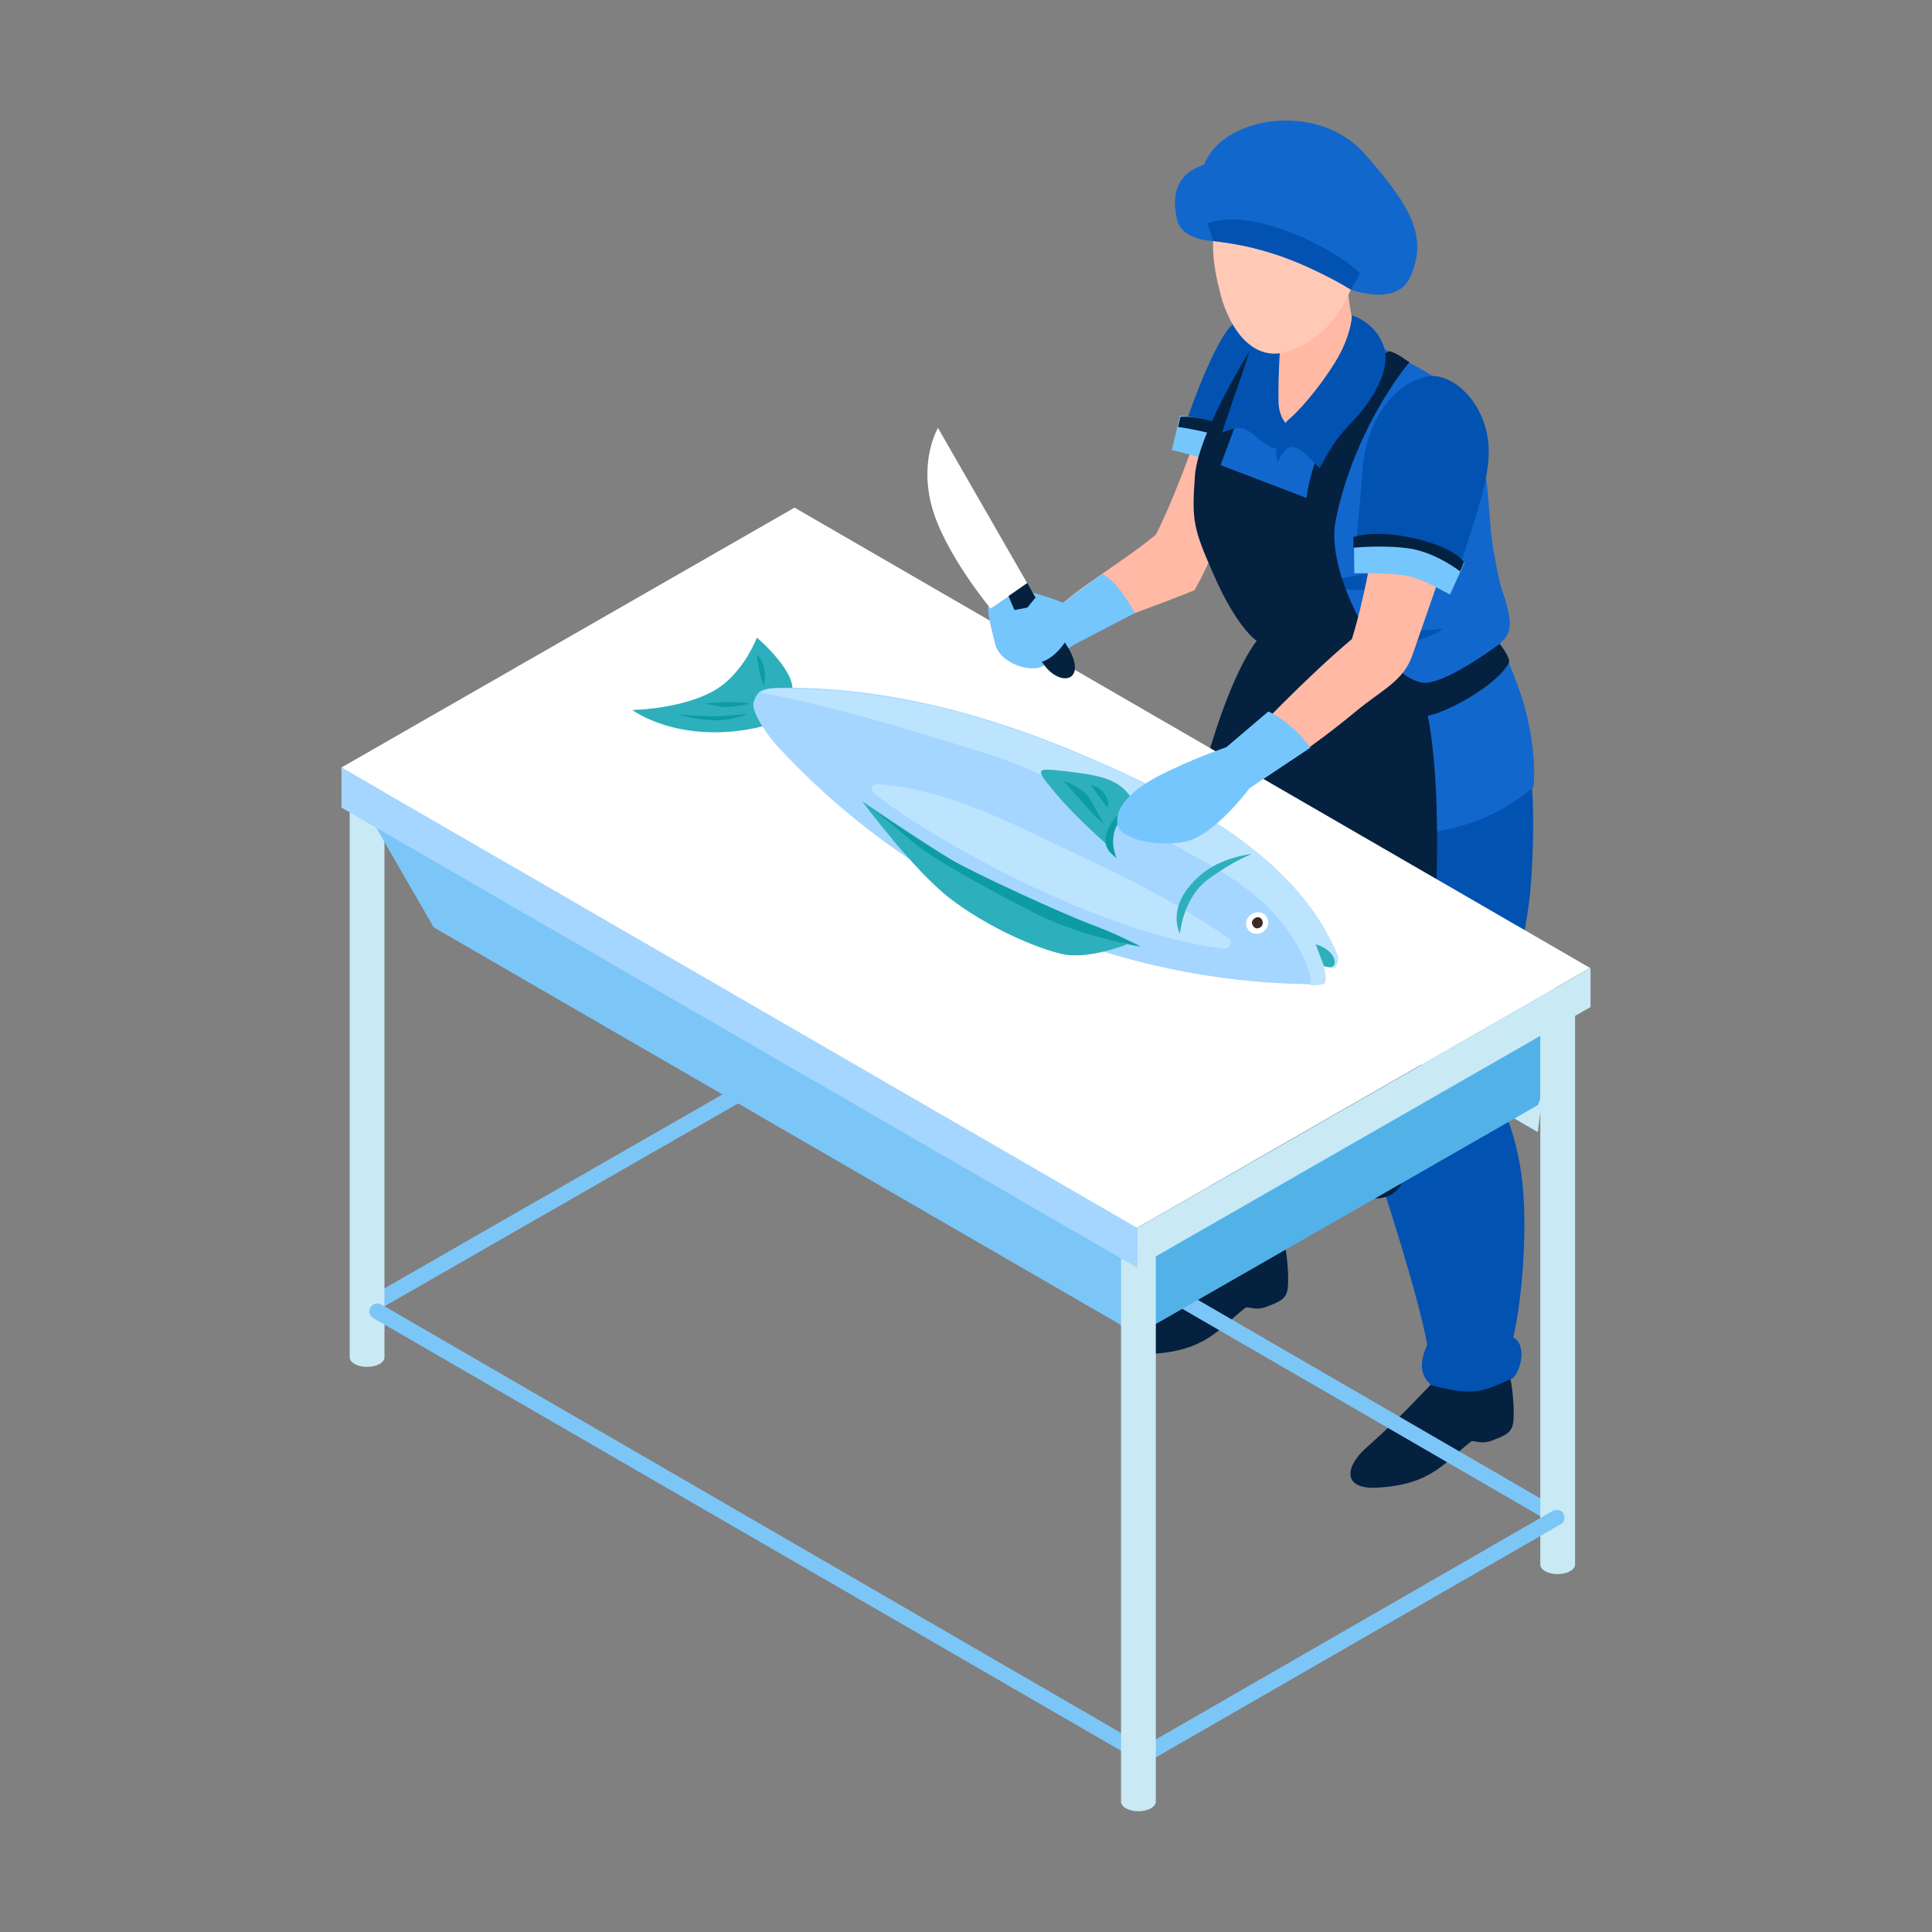 <?xml version="1.0" encoding="utf-8"?>
<!-- Generator: Adobe Illustrator 24.3.0, SVG Export Plug-In . SVG Version: 6.00 Build 0)  -->
<svg version="1.1" id="圖層_1" xmlns="http://www.w3.org/2000/svg" xmlns:xlink="http://www.w3.org/1999/xlink" x="0px" y="0px"
	 width="400px" height="400px" viewBox="0 0 400 400" style="enable-background:new 0 0 400 400;" xml:space="preserve">
<rect x="0" y="0" width="400" height="400" fill="#808080" stroke="none"/>
<style type="text/css">
	.st0{fill:#FFB9A4;}
	.st1{fill:#0252B2;}
	.st2{fill:#75C6FC;}
	.st3{fill:#04213F;}
	.st4{fill:#1267CC;}
	.st5{fill:#FFC9B6;}
	.st6{fill:#7CC6F7;}
	.st7{fill:#C9E9F4;}
	.st8{fill:#52B2E8;}
	.st9{fill:#FFFFFF;}
	.st10{fill:#A4D6FF;}
	.st11{fill:#2EAFBC;}
	.st12{fill:#BDE4FF;}
	.st13{fill:#3F2A28;}
	.st14{fill:#0D9CA3;}
</style>
<g>
	<g>
		<path class="st0" d="M259.2,63.8c0,0-6.4,8.1-9.2,18.7c-2.7,10.2-8.4,23.9-10.7,28.2c-6.9,5.8-18.8,12.5-21.5,16.6
			c-2.8,4.1,4.3,4.4,4.3,4.4s21.8-8,25.2-9.5c3.1-5.3,7.9-17.1,11.1-24.3c3.2-7.2,9.1-25.9,9.3-26.7
			C268.1,70.6,259.2,63.8,259.2,63.8z"/>
		<path class="st1" d="M263.6,64.5c0,0-5.7-1.5-9.8,4.3c-4,5.8-9.2,20.7-9.8,24.1c5,2.2,8.9,2.3,11.9,4.1c3.1,1.8,4.6,1.6,4.6,1.6
			l16-29.4L263.6,64.5z"/>
		<path class="st2" d="M260.9,102.2l4.4-5.7c0,0-2.3-3.5-8.4-6.7c-7.1-3.8-12.6-3.7-12.6-3.7l-1.7,7.1c0,0,5.2,1.1,10,2.9
			C255.6,97.4,258.2,100,260.9,102.2z"/>
		<path class="st3" d="M264.1,98.2c0,0-3.4-4.4-8.3-6.7c-4.9-2.2-11.9-3.1-11.9-3.1l0.5-2.1c0,0,4.6-0.6,12.4,3.2
			c7.8,3.9,8.6,7.2,8.6,7.2L264.1,98.2z"/>
		<path class="st3" d="M300.7,281.7c-2.3,2.6-4.9,5.5-7.4,8c-3.2,3.4-7.1,7.1-10.6,10.2c-4.3,3.9-4.7,8.5,2.4,8.1
			c11.4-0.6,14.1-5.4,19.4-9.5c0.7-0.5,2,0.8,4.8-0.4c3.7-1.4,4.1-2.1,4.1-5.7c0-2.3-0.4-7.1-1.4-9.5l0.1-0.1
			C312.8,282.1,303.9,278.2,300.7,281.7z"/>
		<path class="st3" d="M254,254c-2.3,2.6-4.9,5.5-7.4,8c-3.2,3.4-7.1,7.1-10.6,10.2c-4.3,3.9-4.7,8.5,2.4,8.1
			c11.4-0.6,14.1-5.4,19.4-9.5c0.7-0.5,2,0.8,4.8-0.4c3.7-1.4,4.1-2.1,4.1-5.7c0-2.3-0.4-7.1-1.4-9.5l0.1-0.1
			C266.1,254.4,257.2,250.4,254,254z"/>
		<path class="st1" d="M245.6,201c-0.1-7.8,3.6-47,22.6-68.2c1.8-2.4,8.2-3.3,8.3-3.1c4.5-0.9,12.5,5.6,14.6,7.9
			c4,4.3-4.7,32.9-8.7,41.1c-5,10.1-5.8,15.6-11.3,23.4c3.2,1.8,4.4,6-0.5,8.1c2.2,4,2.5,9.5,3.1,15c0.9,8.1-1.8,17-4.3,23.2
			c4.3,2.7,0.7,6.5-1.1,8.8c0,0-11.3,3.2-15.9-2.3C249.8,239.2,248.7,224.8,245.6,201z"/>
		<path class="st1" d="M281.2,163c-4.5-5.6-5.9-12.8-5.4-19.3c0.3-3.5,0.5-7,4.3-7.9c6.4-1.5,26.2-4.7,26-4c11.4,13.1,12,32,11,49.2
			c-0.6,11.2-3.8,23.2-7.6,33.4c3.7,3.9-0.2,5-2.2,7.8c1.3,2.2,6,8.8,7.7,21c1.4,10.1,0.2,25.8-1.7,33.7c2.8,1.5,1.7,6.5,0,8.4
			c-5.7,2.4-7.4,4.1-16.9,1.5c-2-1.7-2.9-4-0.9-8.4c-2.1-11.1-8.4-30.2-13.1-44.8c-3.5-11-3.1-20.2-4.8-37.9
			C276.4,182.2,278.2,174.6,281.2,163z"/>
		<path class="st4" d="M259.9,70.8c6.1-7.8,9.2-8.3,16.6-4.1c9.1,5.2,19.7,10.3,23.6,13.6c6.7,5.7,7.5,15.4,8.6,30
			c0.2,2.2,1.5,9.7,2.3,11.9c2.8,8,1.4,9.2-0.5,11.1c0.4,0.4,3.2,6.6,4.8,11.8c2.2,7.3,2.6,14.4,2.2,17.8
			c-20.6,18-55.8,9.6-60.9-11.2c0.6-6.3,3.7-16,6.3-18c-1.2-2,0.3-9.9,0.3-10.1c-3.1-1.7-4.8-6.4-5.5-10.8c-1.9-0.4-7-3.4-8.2-11.7
			c-0.5-3.8,6-12.2,6.9-16.5C257.8,76.8,258.1,73.1,259.9,70.8z"/>
		<path class="st1" d="M272.7,121.1c0,0,8.4-2.7,13-2.2c4.6,0.5,8.4,2.2,8.4,2.2s-6.5,0.9-10.8,1.1
			C279.2,122.4,272.7,121.1,272.7,121.1z"/>
		<path class="st1" d="M276.4,131.4c0.5,0,10.1-0.3,15.2-0.6c5.1-0.4,7.1-0.6,7.1-0.6s-4.2,3.1-10.1,3.1
			C282.6,133.4,276.4,131.4,276.4,131.4z"/>
		<path class="st3" d="M259.9,70.8c0,0-11.8,18.3-12.5,27.7c-0.7,9.3-0.3,11,3.8,20.3c4.9,11.3,9,13.9,9,13.9s-5.7,6.3-11.8,29.9
			c-5.3,20.4-7.7,35.5-9,47c-1.3,11.5-3.2,21.3-3.2,21.3s19.8,8.9,31.7,12.7c11.9,3.9,18.7,6.9,22,1.9c3.3-5,11.3-69.1,5.7-97.3
			c4.6-0.9,14.7-6.7,16.8-11c0.4-1-1.9-3.9-1.9-3.9s-11.8,8.9-16.2,8c-8.8-1.8-19.9-22.7-17.8-33.4c4-19.8,15.3-32.9,15.3-32.9
			c-1.3-0.8-2.2-1.7-4.1-2.3c-2.9,1-6,6.4-10.1,12.5c-6.3,9.1-7.1,17.9-7.1,17.9l-17.8-6.8l9.1-24.4L259.9,70.8z"/>
		<path class="st0" d="M264,73.3c1.7-0.3,6.2-2.6,4.8-10.9c-0.4-2.3,10.1-8.5,10.1-8.3c-0.1,7.5,1.1,16.1,4.5,20
			c-4.9,5.2-9.9,18.7-18.4,16.9C260.4,90.1,260.7,82.9,264,73.3z"/>
		<path class="st1" d="M260.3,67.8c0,0-3.1,9.6-4.2,12.7c-1.1,3.1-3.1,9.1-3.1,9.1s3.3-1.6,4.9-0.7c1.7,0.8,4.1,3.4,5.6,3.8
			c1.4,0.4,3.3,0,3.3,0l1-4c0,0-3.1-0.8-3.1-5.9c-0.1-5.1,0.4-12,0.4-12L260.3,67.8z"/>
		<path class="st5" d="M255,43.2c7.1-1.6,10.8-1.9,17.1,0.6c3.5,1,6.8,2.5,10.1,4.6c0.3,0.2,0.4,0.5,0.4,0.8
			c-1.6,9.3-4.8,19.2-15.2,23.3c-8.6,3.4-13.5-6-14.9-12.4C250.6,52.9,250.1,44.3,255,43.2z"/>
		<path class="st5" d="M274,56.4c0,0,1.7-5.7,5.4-2.8c3.8,3-1.5,8.7-1.5,8.7L274,56.4z"/>
		<path class="st1" d="M279.9,65.3c0,0,0,3.2-2.5,8c-2.6,4.8-7.5,10.9-10.3,13.3c-4.1,3.5-2.6,9.1-2.6,9.1s1.5-3.6,3.4-3.1
			c2,0.5,3.1,2.3,5.3,4.3c1.7-2.8,2.5-5.1,6.3-9.1c3.1-3.1,8.6-10.1,7.1-15.7C285,66.7,279.9,65.3,279.9,65.3z"/>
		<g>
			<path class="st0" d="M284.9,108.8c0,0-1.7,12.8-5,23.5c-10.3,8.7-21.3,20.5-21.3,20.5l5.5,6.6c0,0,7.2-4.3,16.6-12.1
				c5.4-4.5,9.8-6.2,11.7-11.6c4-11.5,8.8-25.3,8.8-25.3S291.8,106.2,284.9,108.8z"/>
			<path class="st1" d="M295.2,78c-7.1,1.7-12.4,9.6-13.1,19.3c-0.7,9.7-1.7,18.6-1.7,18.6s13.3,2,20.9,4.8c2.5-9.9,7.8-21,6.8-29.4
				C307.1,82.7,300.2,76.8,295.2,78z"/>
			<path class="st2" d="M300.2,123.1l3-6.6c0,0-3.1-2.9-9.8-4.6c-7.8-2.1-13.1-0.5-13.1-0.5l0.1,7.3c0,0,5.3-0.2,10.3,0.4
				C293.9,119.6,297,121.4,300.2,123.1z"/>
			<path class="st3" d="M302.3,118.3c0,0-4.4-3.5-9.7-4.6c-5.3-1-12.4-0.3-12.4-0.3v-2.2c0,0,4.3-1.7,12.8,0.3
				c8.5,2,10.1,4.9,10.1,4.9L302.3,118.3z"/>
		</g>
		<path class="st4" d="M251.2,49.9c0,0-6.5-0.1-7.5-4.4c-1.3-5.6,0.2-9.7,5.6-11.4c3.7-9.9,23.4-13.4,33.3-2.2
			c9.2,10.5,13.4,17.1,9.2,25.8c-2.9,5.7-12,2.3-12,2.3S274.7,52.9,251.2,49.9z"/>
		<path class="st1" d="M251.2,49.9c0,0,6,0.4,14.1,3.2c8.1,2.9,14.4,6.9,14.4,6.9l1.9-3.4c0,0-5-5.1-15.8-9
			c-10.8-3.9-15.8-1.3-15.8-1.3L251.2,49.9z"/>
	</g>
	<g>
		<g>
			<g>
				<path class="st6" d="M322.8,316c-0.3,0-0.5-0.1-0.8-0.3L130.7,204.9c-0.8-0.4-1.1-1.5-0.6-2.2c0.4-0.8,1.5-1.1,2.3-0.6
					l191.3,110.9c0.8,0.4,1.1,1.5,0.6,2.2C324,315.7,323.4,316,322.8,316z"/>
			</g>
			<g>
				<path class="st6" d="M77.5,271.4c-0.5,0-1.2-0.3-1.4-0.8c-0.4-0.8-0.2-1.8,0.6-2.2l82.1-47.1c0.8-0.4,1.8-0.2,2.2,0.6
					c0.4,0.8,0.2,1.8-0.6,2.2l-82.1,47.1C78,271.3,77.7,271.4,77.5,271.4z"/>
			</g>
			<g>
				<path class="st7" d="M79.6,163.9V281c0,1.1-1.6,2-3.6,2s-3.6-0.9-3.6-2V163.9H79.6z"/>
			</g>
			<g>
				<path class="st6" d="M234.5,363.7c-0.3,0-0.5-0.1-0.8-0.3L77.3,272.9c-0.8-0.4-1.1-1.5-0.6-2.2c0.4-0.8,1.5-1.1,2.3-0.6
					l156.4,90.6c0.8,0.4,1.1,1.5,0.6,2.2C235.6,363.4,235,363.7,234.5,363.7z"/>
			</g>
			<g>
				<polygon class="st7" points="90,188.7 77.5,159.2 165.3,109 322.5,200 318.4,234.4 165.3,145.7 				"/>
			</g>
			<polygon class="st8" points="329.3,200.4 318.4,228.8 235.5,276.3 235.5,254.2 			"/>
			<polygon class="st6" points="70.7,158.9 89.8,192 235.5,276.3 235.5,254.2 			"/>
			<g>
				<path class="st7" d="M326.1,209v114.9c0,1.1-1.6,2-3.6,2s-3.6-0.9-3.6-2V209H326.1z"/>
				<path class="st9" d="M319,209c0,1.1,1.6,2,3.6,2s3.6-0.9,3.6-2s-1.6-2-3.6-2S319,207.9,319,209z"/>
			</g>
			<g>
				<path class="st6" d="M237.2,364.8c-0.5,0-1.2-0.3-1.4-0.8c-0.4-0.8-0.2-1.8,0.6-2.2l85.1-49c0.8-0.4,1.8-0.2,2.2,0.6
					c0.4,0.8,0.2,1.8-0.6,2.2l-85.1,49C237.8,364.7,237.4,364.8,237.2,364.8z"/>
			</g>
			<g>
				<path class="st7" d="M239.3,257.2V373c0,1.1-1.6,2-3.6,2s-3.6-0.9-3.6-2V257.2H239.3z"/>
			</g>
			<polygon class="st7" points="329.3,200.4 329.3,208.5 235.5,262.3 235.5,254.2 			"/>
			<polygon class="st10" points="70.7,158.9 70.7,167.2 235.5,262.5 235.5,254.2 			"/>
			<path class="st9" d="M164.5,105.1l164.7,95.3l-93.8,53.8L70.7,158.9L164.5,105.1z"/>
		</g>
		<g>
			<path class="st11" d="M158.8,150.1c0,0-6.6,2.2-14.9,1.3c-8.3-0.9-13-4.4-13-4.4s12.7-0.2,19.1-5.5c4.6-3.8,6.7-9.5,6.7-9.5
				s9.3,7.9,7,12.1C161.4,148.3,158.8,150.1,158.8,150.1z"/>
			<path class="st10" d="M156,145.5c-0.5,2.4,4.1,8.1,4.6,8.6c27.6,30.2,66.8,48.3,107.6,49.6c0.4,0,0.6,0,1,0c0.8,0,3.8,0.4,5-0.3
				c0.5-1.4-0.2-2.9-0.2-3.6c1.1,0.2,1.6,0.5,2.2,0.4c0.5-0.2,0.9-1.8,0.7-2.4c-8.2-20.4-32-32.6-51.1-40.8
				c-20.4-8.9-42.2-14.9-64.4-14.6c-2.1,0-3.3,0.3-4.1,0.8C156.6,143.8,156.3,144.5,156,145.5z"/>
			<path class="st12" d="M205.4,156.4c14.6,4.6,39.5,19.7,43.4,21.7c6,3.2,12.2,7.5,16.6,12.9c2,2.4,6.4,9.3,5.9,13
				c1.1,0,2.2,0,3-0.4c0.5-1.4-0.2-2.9-0.2-3.6c1.1,0.2,1.6,0.5,2.2,0.4c0.5-0.2,0.9-1.8,0.7-2.4c-8.2-20.4-32-32.6-51.1-40.8
				c-20.4-8.9-42.2-14.9-64.4-14.6c-2.1,0-3.3,0.3-4.1,0.8C166.2,144.9,181,148.6,205.4,156.4z"/>
			<path class="st9" d="M259.2,189.2c1.1-0.6,2.5-0.4,3.1,0.7c0.6,1.1,0.2,2.4-0.9,3.1c-1.1,0.6-2.5,0.4-3.1-0.7
				C257.6,191.2,258.1,189.9,259.2,189.2z"/>
			<path class="st13" d="M259.8,190.1c0.5-0.4,1.3-0.2,1.5,0.4c0.3,0.5,0.1,1.3-0.4,1.5c-0.5,0.4-1.3,0.2-1.5-0.4
				C259,191.1,259.2,190.5,259.8,190.1z"/>
			<path class="st12" d="M181.2,164.4c8.9,7.5,45.5,28.9,72.1,32c1.3,0.2,2.1-1.4,0.9-2.2c-11.9-8.4-23.5-13.6-35-19.1
				c-11.9-5.7-23.7-11.6-36.8-12.7C180.4,162.2,179.8,163.3,181.2,164.4z"/>
			<path class="st11" d="M244.3,193.3c0,0,0.6-7.5,5.9-11.3c5.2-3.8,9-5.2,9-5.2s-6.4,0.6-10.8,4.5
				C241.1,187.7,244.3,193.3,244.3,193.3z"/>
			<path class="st11" d="M218.6,164.3c4.4,5.2,10.4,10.4,11.1,11c-0.4-1.8-0.1-3.6,1.1-5.3c1-1.5,2.4-2.8,4.1-3.5
				c-2.5-5.5-7.7-6-14.1-6.8C214.4,159,214,158.8,218.6,164.3z"/>
			<path class="st11" d="M274.1,200l-1.7-4.5c0,0,2.5,0.6,3.6,2.5C276.8,199.6,276.2,200.8,274.1,200z"/>
			<path class="st11" d="M233.4,195.5c0,0-8.2,3.3-13.6,2c-5.6-1.3-15.4-5.6-23-11.4c-7.6-5.8-18.3-20.2-18.3-20.2
				s17.5,11.9,30,19.2C221,192.3,233.4,195.5,233.4,195.5z"/>
			<path class="st14" d="M231.2,177.7c-0.2-0.4-4-2.1-1.5-6.6c2.4-4.7,7-5.3,7-5.3s-3.5,1.6-5.3,4.8
				C229.4,174,231.2,177.7,231.2,177.7z"/>
			<path class="st14" d="M236.2,196c0,0-12.3-2-22.1-7c-9.7-5-21.2-11.2-26-15.4c-4.8-4.3-9.7-7.6-9.7-7.6s12.7,8.7,18.4,11.9
				c5.7,3.3,22.9,11.1,28.6,13.3C231.2,193.3,236.2,196,236.2,196z"/>
			<path class="st14" d="M154.8,147.8c0,0-3.5,1.6-7.7,1.3c-4.2-0.3-6.6-1.2-6.6-1.2s5.7,0.5,8,0.4
				C151,148.2,154.8,147.8,154.8,147.8z"/>
			<path class="st14" d="M155,145.7c0,0-4,1.1-6.3,0.5c-2.2-0.5-3.1-0.5-3.1-0.5S152.9,144.9,155,145.7z"/>
			<path class="st14" d="M158.2,141.9c0,0,0.5-2.5-0.1-4c-0.5-1.5-1.4-2.5-1.4-2.5S157,139.7,158.2,141.9z"/>
			<path class="st14" d="M228.5,170.6c-0.5-0.3-2.9-2.8-5.1-5.3c-2.2-2.5-3.2-3.6-3.2-3.6s3.6,1.2,5.1,3.2
				C226.7,167.1,228.5,170.6,228.5,170.6z"/>
			<path class="st14" d="M229.4,167.2c0,0,0.3-1.6-0.9-3.1c-1.2-1.5-2.6-1.5-2.6-1.5S228.4,166.2,229.4,167.2z"/>
		</g>
	</g>
	<path class="st2" d="M262.6,147.3l-8.7,7.4c0,0-7.6,2.6-14.1,6c-6.5,3.4-9.1,7.1-8.4,10.1c0.5,2.9,8.3,4.7,14.2,3.4
		c5.9-1.3,13.1-11,13.1-11l12.6-8.4C271.3,154.7,267.6,149.6,262.6,147.3z"/>
	<path class="st2" d="M228.2,118.8l-8.1,6c0,0-8.3-3.5-12.7-2.7c-4.6,0.8-2.4,6.7-1.4,11.1c1,4.4,7.9,6.2,10.1,4.6
		c3.8-2.9,6.8-4.6,6.8-4.6l12.1-6.3C234.9,127,232,120.9,228.2,118.8z"/>
	<path class="st9" d="M212.7,120.8l-18.5-32.2c0,0-3.9,6.5-1.3,16.2c2.6,9.7,12.2,21.2,12.2,21.2L212.7,120.8z"/>
	<path class="st3" d="M208.8,123.4c0,0,5.1,12.8,8.8,15.8c3.7,3,7.5,0.4,2.7-6.4c-4.8-6.7-7.6-12.1-7.6-12.1L208.8,123.4z"/>
	<path class="st2" d="M207.3,126.8l5.4-1l1.7-2.1l6.9,7.9c0,0-2.6,5.4-7,5.7C210,137.6,207.3,126.8,207.3,126.8z"/>
</g>
</svg>
